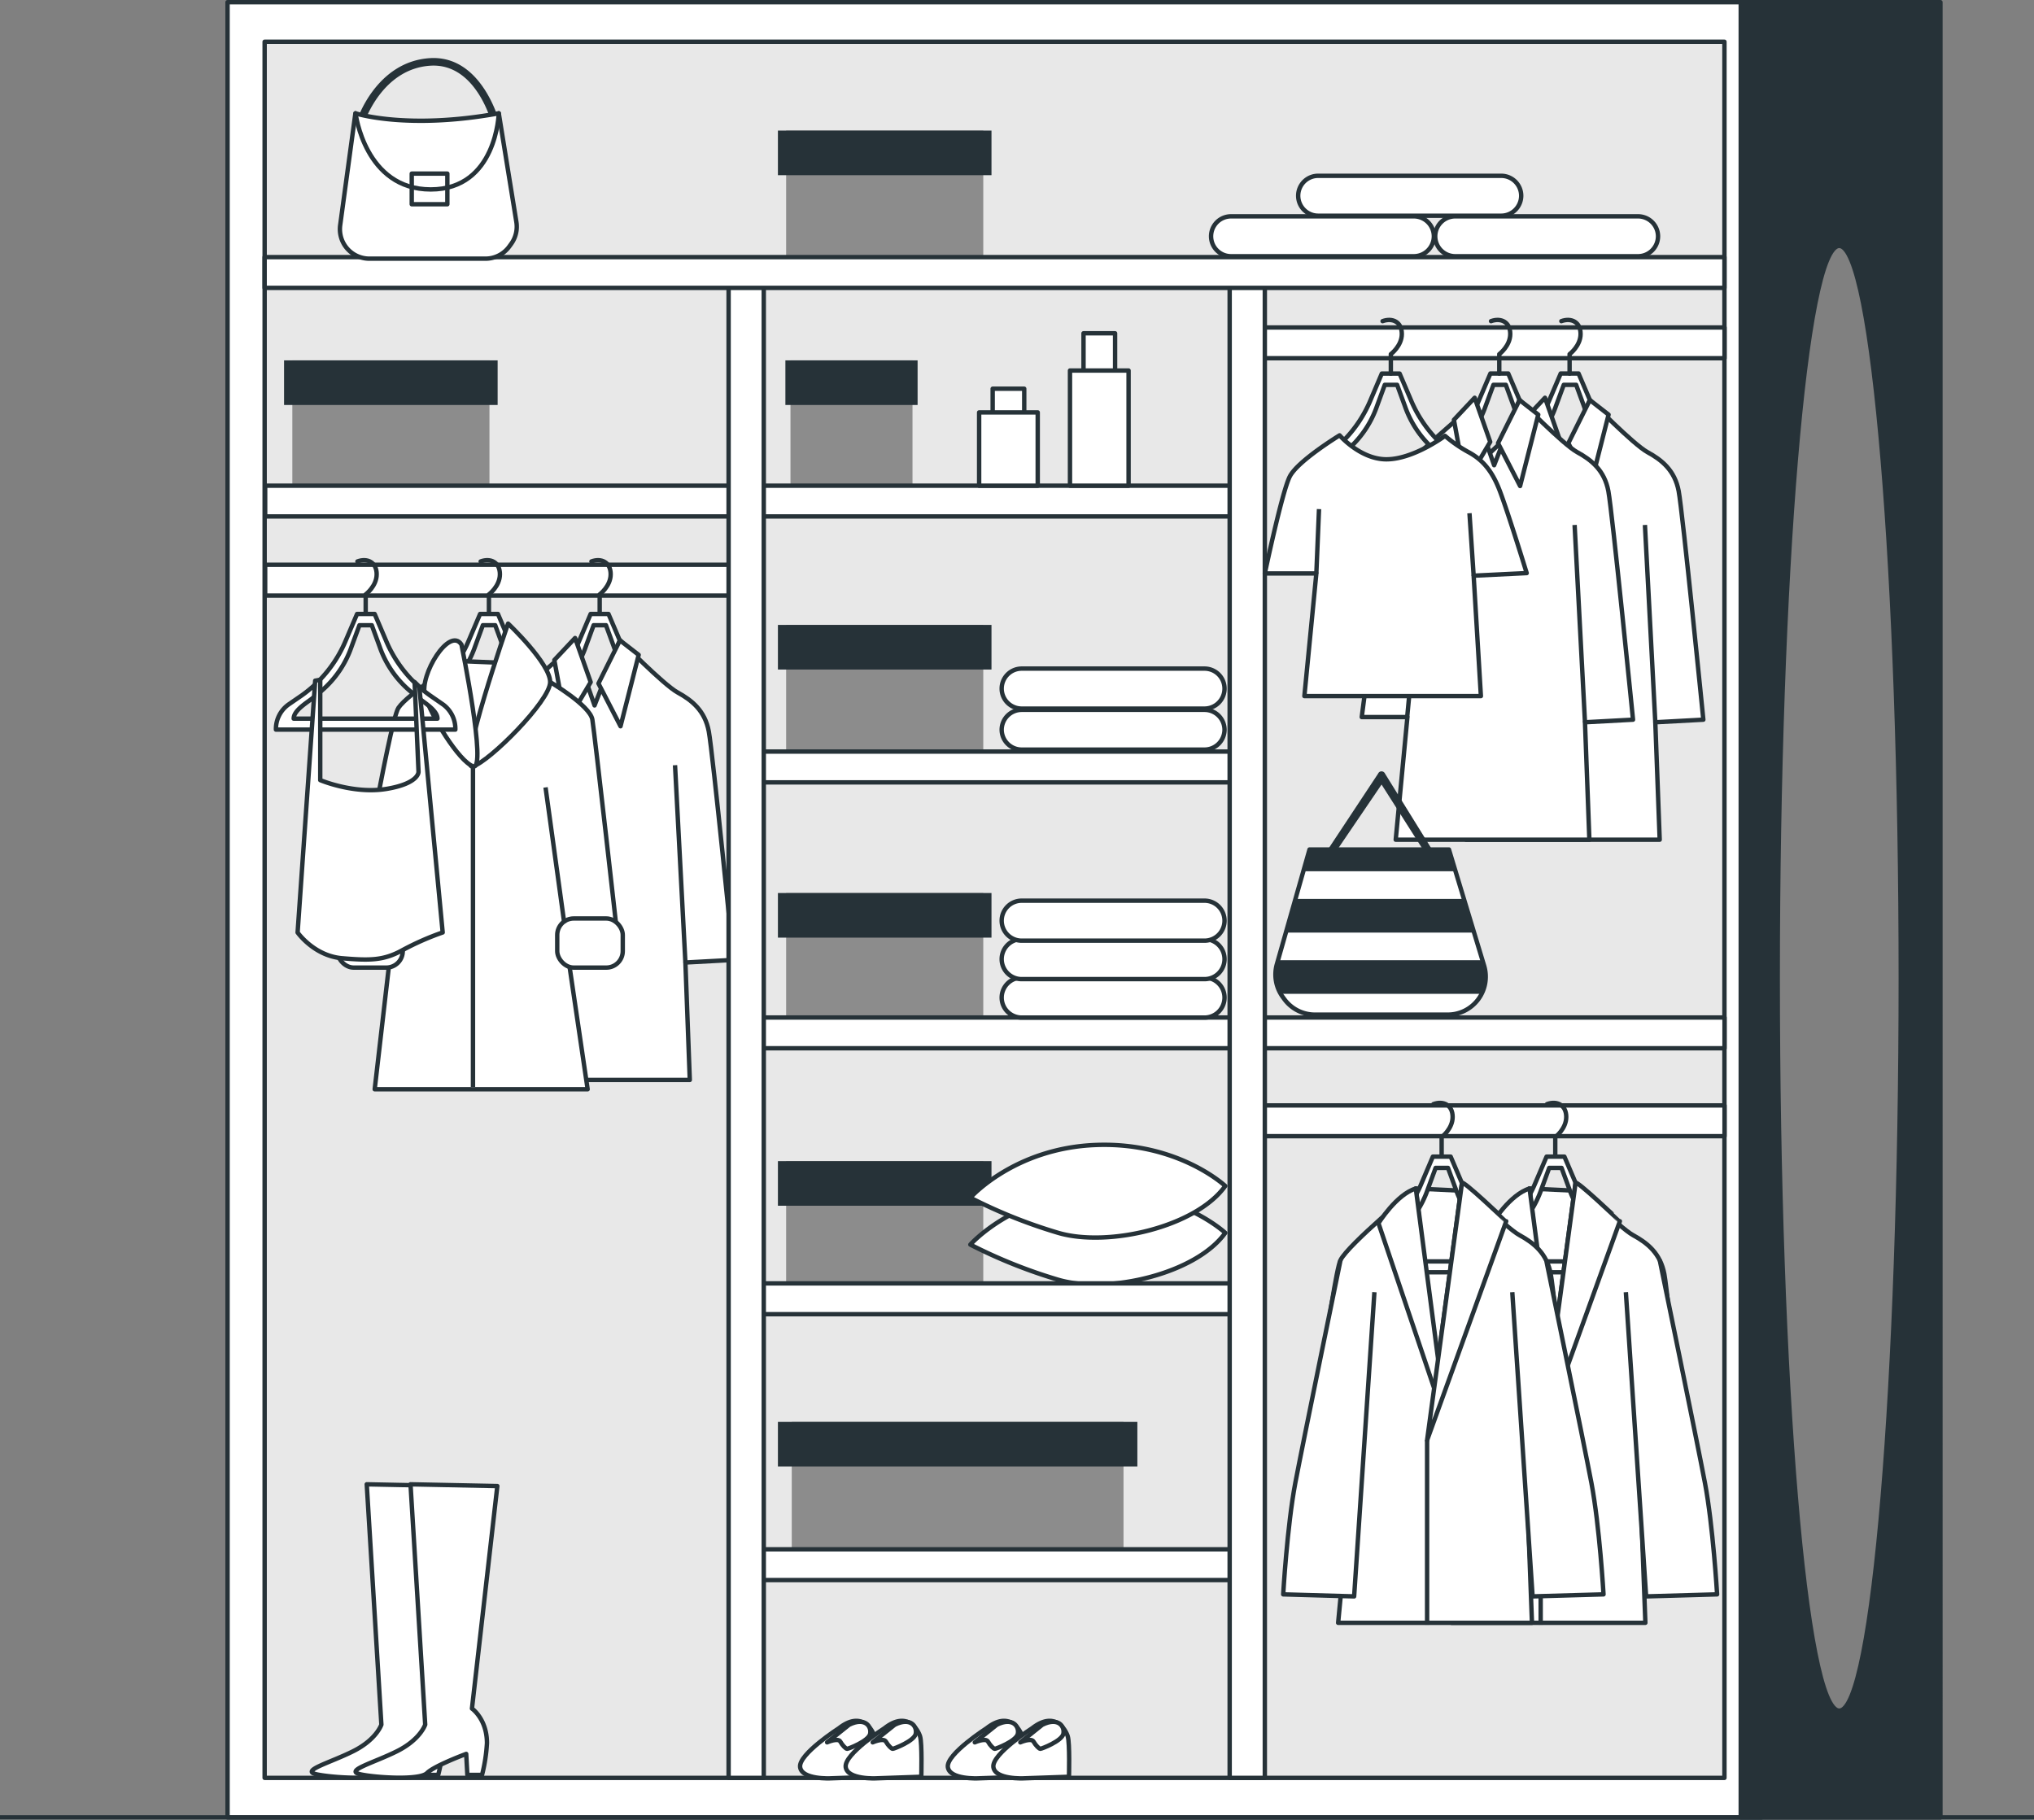 <?xml version="1.0" encoding="UTF-8"?> <svg xmlns="http://www.w3.org/2000/svg" viewBox="0 0 462.77 414"><rect x="0" y="0" width="462.77" height="414" fill="#808080" stroke="none"/> <defs> <style>.cls-1,.cls-7{fill:#fff;}.cls-1,.cls-2,.cls-5,.cls-6,.cls-7,.cls-8{stroke:#263238;stroke-linejoin:round;}.cls-2{fill:#e8e8e8;}.cls-3{fill:#8c8c8c;}.cls-4,.cls-8{fill:#263238;}.cls-5,.cls-6{fill:none;}.cls-5,.cls-7{stroke-linecap:round;}</style> </defs> <g id="Слой_2" data-name="Слой 2"> <g id="Слой_1-2" data-name="Слой 1"> <g id="freepik--Wardrobe--inject-3"> <rect class="cls-1" x="51.77" y="0.5" width="349" height="413"></rect> <rect class="cls-2" x="60.21" y="9.5" width="332.13" height="395"></rect> <path class="cls-1" d="M83.44,337.71l3.33,54.67s-1.07,3.38-6.4,6.05-12.18,4.46-8.27,5.28c3.55.75,13.42,1.37,15.09-.3s8.91-4.36,8.91-4.36l.27,4.78H99.7a37,37,0,0,0,1.13-7.24c0-5.49-3.41-7.86-3.41-7.86l5.77-50.62Z"></path> <path class="cls-1" d="M93.4,337.71l3.34,54.67s-1.07,3.38-6.4,6.05-12.18,4.46-8.27,5.28c3.54.75,13.42,1.37,15.08-.3s8.92-4.36,8.92-4.36l.26,4.78h3.34a37,37,0,0,0,1.12-7.24c0-5.49-3.41-7.86-3.41-7.86l5.77-50.62Z"></path> <rect class="cls-3" x="178.86" y="142.18" width="44.85" height="28.64"></rect> <rect class="cls-4" x="176.99" y="142.18" width="48.59" height="10.15"></rect> <rect class="cls-3" x="178.86" y="203.18" width="44.85" height="28.64"></rect> <rect class="cls-4" x="176.99" y="203.18" width="48.59" height="10.15"></rect> <rect class="cls-3" x="178.86" y="264.18" width="44.85" height="28.64"></rect> <rect class="cls-4" x="176.99" y="264.18" width="48.59" height="10.15"></rect> <rect class="cls-3" x="180.14" y="323.51" width="75.48" height="28.64"></rect> <rect class="cls-4" x="176.99" y="323.51" width="81.78" height="10.15"></rect> <rect class="cls-3" x="179.85" y="81.99" width="27.76" height="28.64"></rect> <rect class="cls-4" x="178.69" y="81.99" width="30.08" height="10.15"></rect> <rect class="cls-1" x="168.45" y="110.5" width="112.13" height="7"></rect> <rect class="cls-1" x="168.45" y="171" width="112.13" height="7"></rect> <rect class="cls-1" x="168.45" y="231.5" width="112.13" height="7"></rect> <rect class="cls-1" x="282.45" y="231.5" width="109.91" height="7"></rect> <rect class="cls-1" x="282.45" y="251.5" width="109.91" height="7"></rect> <rect class="cls-1" x="282.45" y="74.5" width="109.91" height="7"></rect> <path class="cls-1" d="M278.77,280.5s-10.67-10-29.33-9.33-28.67,12-28.67,12a116.25,116.25,0,0,0,20,8C252.1,294.5,272.1,289.83,278.77,280.5Z"></path> <path class="cls-1" d="M278.77,269.83s-10.67-10-29.33-9.33-28.67,12-28.67,12a115.93,115.93,0,0,0,20,8C252.1,283.83,272.1,279.17,278.77,269.83Z"></path> <rect class="cls-1" x="168.45" y="292" width="112.13" height="7"></rect> <rect class="cls-1" x="168.45" y="352.5" width="112.13" height="7"></rect> <rect class="cls-3" x="66.51" y="81.99" width="44.85" height="28.64"></rect> <rect class="cls-4" x="64.63" y="81.99" width="48.59" height="10.15"></rect> <rect class="cls-3" x="178.86" y="29.71" width="44.85" height="28.64"></rect> <rect class="cls-4" x="176.99" y="29.71" width="48.59" height="10.15"></rect> <rect class="cls-1" x="60.33" y="110.5" width="110.24" height="7"></rect> <rect class="cls-1" x="60.33" y="128.5" width="110.24" height="7"></rect> <path class="cls-1" d="M154.11,160.32,151,158.2a29,29,0,0,1-10-12.51l-2.56-6h-4.06l-2.55,6a29,29,0,0,1-10,12.51l-3.07,2.12A6.86,6.86,0,0,0,116,166h40.82A6.86,6.86,0,0,0,154.11,160.32ZM137.6,163.5H120.06c0-1.88,3-3.62,4.19-4.58l2.12-1.72a23.25,23.25,0,0,0,6.92-10.12l1.77-4.83h2.81l1.77,4.83a23.08,23.08,0,0,0,6.91,10.1l2.12,1.72c1.19,1,4.13,2.7,4.13,4.58Z"></path> <path class="cls-5" d="M136.44,139.62v-4.38s2.5-1.87,2.5-4.58-2.08-3.76-4.38-2.92"></path> <path class="cls-1" d="M130.55,146.94l4.72,13.56,5.78-14.83s9.87,10.1,13.12,11.88,6.2,4.13,7.09,8.85,5.61,52,5.61,52l-10.93.59,1,26.72h-44.1l2.66-27.9H105.16s6.49-51.08,8.26-54.62S130.55,146.94,130.55,146.94Z"></path> <polygon class="cls-1" points="126.12 150.18 128.78 164.65 134.39 155.2 130.84 145.16 126.12 150.18"></polygon> <polygon class="cls-1" points="141.05 145.69 136.16 155.5 141.18 165.24 145.31 149 141.05 145.69"></polygon> <line class="cls-6" x1="155.94" y1="218.98" x2="153.58" y2="174.1"></line> <line class="cls-6" x1="115.49" y1="217.8" x2="119.62" y2="174.1"></line> <path class="cls-1" d="M374.77,105.66l-3.06-2.16a29,29,0,0,1-10-12.52l-2.56-6h-4.06l-2.56,6a29,29,0,0,1-10,12.52l-3.07,2.12a6.85,6.85,0,0,0-2.77,5.66h40.84A6.83,6.83,0,0,0,374.77,105.66Zm-16.5,3.15H340.73c0-1.88,3-3.62,4.19-4.58l2.12-1.72A23.08,23.08,0,0,0,354,92.39l1.78-4.83h2.82l1.77,4.83a23.09,23.09,0,0,0,6.9,10.11l2.13,1.72c1.18,1,4.13,2.7,4.13,4.58Z"></path> <path class="cls-5" d="M357.11,85V80.58s2.5-1.88,2.5-4.59-2.09-3.75-4.38-2.92"></path> <path class="cls-1" d="M351.22,92.27l4.72,13.58L361.72,91s9.87,10.11,13.12,11.88,6.2,4.13,7.09,8.86,5.61,52,5.61,52l-10.93.59,1,26.72H333.55l2.66-27.9H325.82s6.5-51.09,8.27-54.63S351.22,92.27,351.22,92.27Z"></path> <polygon class="cls-1" points="346.79 95.52 349.44 109.99 355.05 100.54 351.51 90.5 346.79 95.52"></polygon> <polygon class="cls-1" points="361.72 91.02 356.83 100.83 361.85 110.58 365.98 94.34 361.72 91.02"></polygon> <line class="cls-6" x1="376.61" y1="164.32" x2="374.25" y2="119.44"></line> <line class="cls-6" x1="336.16" y1="163.14" x2="340.29" y2="119.44"></line> <path class="cls-1" d="M358.77,105.66l-3.06-2.16a29,29,0,0,1-10-12.52l-2.56-6h-4.06l-2.56,6a29,29,0,0,1-10,12.52l-3.07,2.12a6.85,6.85,0,0,0-2.77,5.66h40.84A6.83,6.83,0,0,0,358.77,105.66Zm-16.5,3.15H324.73c0-1.88,3-3.62,4.19-4.58l2.12-1.72A23.08,23.08,0,0,0,338,92.39l1.78-4.83h2.82l1.77,4.83a23.09,23.09,0,0,0,6.9,10.11l2.13,1.72c1.18,1,4.13,2.7,4.13,4.58Z"></path> <path class="cls-5" d="M341.11,85V80.58s2.5-1.88,2.5-4.59-2.09-3.75-4.38-2.92"></path> <path class="cls-1" d="M335.22,92.27l4.72,13.58L345.72,91s9.87,10.11,13.12,11.88,6.2,4.13,7.09,8.86,5.61,52,5.61,52l-10.93.59,1,26.72H317.55l2.66-27.9H309.82s6.5-51.09,8.27-54.63S335.22,92.27,335.22,92.27Z"></path> <polygon class="cls-1" points="330.79 95.52 333.44 109.99 339.05 100.54 335.51 90.5 330.79 95.52"></polygon> <polygon class="cls-1" points="345.72 91.02 340.83 100.83 345.85 110.58 349.98 94.34 345.72 91.02"></polygon> <line class="cls-6" x1="360.61" y1="164.32" x2="358.25" y2="119.44"></line> <line class="cls-6" x1="320.16" y1="163.14" x2="324.29" y2="119.44"></line> <polygon class="cls-1" points="347.96 270.41 358.84 270.93 358.84 317.53 345.92 317.53 347.96 270.41"></polygon> <path class="cls-1" d="M371.55,283.8l-3.06-2.12a29,29,0,0,1-10-12.52l-2.56-6h-4.06l-2.56,6a29,29,0,0,1-10,12.52l-3.07,2.12a6.86,6.86,0,0,0-2.77,5.66h40.82A6.83,6.83,0,0,0,371.55,283.8ZM355.05,287H337.47c0-1.89,3-3.63,4.19-4.59l2.12-1.71a23.14,23.14,0,0,0,6.92-10.16l1.77-4.82h2.81l1.77,4.82A23.11,23.11,0,0,0,364,280.63l2.13,1.71c1.18,1,4.13,2.7,4.13,4.59Z"></path> <path class="cls-5" d="M353.85,263.1v-4.38s2.5-1.88,2.5-4.59-2.09-3.75-4.38-2.92"></path> <path class="cls-1" d="M348,270.41,352.68,312l5.78-42.84s9.87,10.11,13.12,11.88,6.2,4.14,7.09,8.86,5.61,52,5.61,52l-10.93.6,1,26.72h-44.1l2.66-27.9H322.55s6.5-51.08,8.27-54.63S348,270.41,348,270.41Z"></path> <path class="cls-1" d="M348,270.41l5.8,44.35-1.38,1.85-12.92-38.3S343.55,271.74,348,270.41Z"></path> <path class="cls-1" d="M358.46,269.16l-7.91,58.52,18-49.83S358.4,268.18,358.46,269.16Z"></path> <path class="cls-1" d="M330.83,286.65s-8.44,41-10.29,50.72-2.77,25.38-2.77,25.38l16.15.46L338.55,294"></path> <path class="cls-1" d="M377.61,286.65s8.45,41,10.29,50.72,2.77,25.38,2.77,25.38l-16.15.46L369.91,294"></path> <line class="cls-6" x1="350.53" y1="327.68" x2="350.53" y2="369.67"></line> <polygon class="cls-1" points="322.12 270.41 333 270.93 333 317.53 320.08 317.53 322.12 270.41"></polygon> <path class="cls-1" d="M345.68,283.8l-3.07-2.12a29,29,0,0,1-10-12.52l-2.56-6H326l-2.55,6a29,29,0,0,1-10,12.52l-3.07,2.12a6.91,6.91,0,0,0-2.77,5.66h40.82A6.89,6.89,0,0,0,345.68,283.8ZM329.17,287H311.63c0-1.89,3-3.63,4.19-4.59l2.12-1.71a23.14,23.14,0,0,0,6.92-10.16l1.77-4.82h2.81l1.77,4.82a23.05,23.05,0,0,0,6.92,10.13l2.12,1.71c1.19,1,4.13,2.7,4.13,4.59Z"></path> <path class="cls-5" d="M328,263.1v-4.38s2.5-1.88,2.5-4.59-2.08-3.75-4.38-2.92"></path> <path class="cls-1" d="M322.12,270.41,326.84,312l5.78-42.84s9.87,10.11,13.12,11.88,6.2,4.14,7.09,8.86,5.61,52,5.61,52l-10.89.6,1,26.72h-44.1l2.66-27.9H296.73s6.49-51.08,8.26-54.63S322.12,270.41,322.12,270.41Z"></path> <path class="cls-1" d="M322.12,270.41l5.8,44.35-1.37,1.85-12.92-38.3S317.7,271.74,322.12,270.41Z"></path> <path class="cls-1" d="M332.62,269.16l-7.93,58.52,18-49.83S332.55,268.18,332.62,269.16Z"></path> <path class="cls-1" d="M305,286.65s-8.44,41-10.29,50.72-2.76,25.38-2.76,25.38l16.14.46L312.7,294"></path> <path class="cls-1" d="M351.78,286.65s8.44,41,10.29,50.72,2.76,25.38,2.76,25.38l-16.14.46L344.07,294"></path> <line class="cls-6" x1="324.69" y1="327.68" x2="324.69" y2="369.67"></line> <rect class="cls-1" x="279.77" y="61.5" width="8" height="343"></rect> <rect class="cls-1" x="165.77" y="61.5" width="8" height="343"></rect> <rect class="cls-1" x="60.21" y="58.5" width="332.13" height="7"></rect> <path class="cls-4" d="M112.84,29.13a.87.87,0,0,1-.85-.68c0-.14-3.52-14.21-14.12-13.5-11,.73-15,12.93-15,13.06a.88.88,0,0,1-1.1.57.85.85,0,0,1-.58-1.07h0c0-.14,4.32-13.47,16.57-14.28,12-.78,15.9,14.68,15.94,14.84a1.1,1.1,0,0,1-.86,1.07Z"></path> <path class="cls-7" d="M80.86,25.78s11.7,3.82,32.62,0l4,24.7a6.68,6.68,0,0,1-1.17,5l-.42.58a6.7,6.7,0,0,1-5.44,2.79H84a6.71,6.71,0,0,1-6-3.8h0a6.74,6.74,0,0,1-.6-3.83Z"></path> <path class="cls-5" d="M113.48,25.78S113,43.1,98,43.1s-17.1-17.32-17.1-17.32"></path> <rect class="cls-5" x="93.68" y="39.5" width="8.1" height="6.97"></rect> <path class="cls-7" d="M297.94,193.28h31.72l8,26.44a8.62,8.62,0,0,1-1.33,7.64h0a8.62,8.62,0,0,1-6.94,3.49H299.18a8.62,8.62,0,0,1-7-3.56l-.34-.47a8.65,8.65,0,0,1-1.33-7.44Z"></path> <polygon class="cls-4" points="294.75 204.52 292.58 212.18 335.36 212.18 333.05 204.52 294.75 204.52"></polygon> <path class="cls-4" d="M290.55,219.38a8.65,8.65,0,0,0,.88,6.74h45.62a8.62,8.62,0,0,0,.58-6.4l-.37-1.25H290.79Z"></path> <polygon class="cls-4" points="297.94 193.28 296.53 198.23 331.15 198.23 329.66 193.28 297.94 193.28"></polygon> <path class="cls-4" d="M301.55,196.63a.76.76,0,0,1-.39-.1.92.92,0,0,1-.4-1.2L313.55,176a.84.84,0,0,1,.79-.5.88.88,0,0,1,.78.52l11.7,18.88a.89.89,0,0,1-.43,1.18.85.85,0,0,1-1.14-.42h0L314.33,178.5l-12,17.66A.87.87,0,0,1,301.55,196.63Z"></path> <path class="cls-1" d="M128.91,160.32l-3.07-2.12a29,29,0,0,1-10-12.51l-2.55-6h-4.06l-2.56,6a29,29,0,0,1-10,12.51l-3.07,2.12A6.88,6.88,0,0,0,90.84,166h40.82A6.9,6.9,0,0,0,128.91,160.32Zm-16.5,3.18H94.86c0-1.88,3-3.62,4.19-4.58l2.12-1.72a23.16,23.16,0,0,0,6.92-10.12l1.77-4.83h2.81l1.77,4.83a23.25,23.25,0,0,0,6.92,10.12l2.12,1.72c1.19,1,4.13,2.7,4.13,4.58Z"></path> <path class="cls-5" d="M111.24,139.62v-4.38s2.5-1.87,2.5-4.58-2.08-3.76-4.38-2.92"></path> <path class="cls-1" d="M125.18,155.19s9.06,5.32,9.59,8.52,5.85,50.58,5.85,50.58l-11.71,1.06,4.79,32.48H85.25L89,215.35l-9-.53s8.52-50.58,10.65-53.77,13.84-10.65,13.84-10.65l12.78.53Z"></path> <path class="cls-1" d="M115.6,141.88s-11.71,33.54-8,32.48,17.57-14.91,17.57-19.17S115.6,141.88,115.6,141.88Z"></path> <path class="cls-1" d="M105,146.67s5.86,28.75,2.66,27.69S98,162.81,96.69,158.2,102.29,142.41,105,146.67Z"></path> <rect class="cls-1" x="126.78" y="208.97" width="14.91" height="11.18" rx="3.75"></rect> <rect class="cls-1" x="76.73" y="208.97" width="14.91" height="11.18" rx="3.75"></rect> <line class="cls-6" x1="128.38" y1="210.03" x2="124.12" y2="179.15"></line> <line class="cls-6" x1="89.51" y1="208.43" x2="95.37" y2="179.68"></line> <line class="cls-6" x1="107.61" y1="174.36" x2="107.61" y2="247.3"></line> <path class="cls-1" d="M100.86,160.32,97.8,158.2a29,29,0,0,1-10-12.51l-2.56-6h-4l-2.56,6a29,29,0,0,1-10,12.51l-3.08,2.12A6.86,6.86,0,0,0,62.78,166H103.6A6.86,6.86,0,0,0,100.86,160.32Zm-16.5,3.18H66.82c0-1.88,3-3.62,4.19-4.58l2.12-1.72A23.14,23.14,0,0,0,80,147.08l1.78-4.83h2.81l1.77,4.83a23.14,23.14,0,0,0,6.91,10.12l2.13,1.72c1.18,1,4.13,2.7,4.13,4.58Z"></path> <path class="cls-5" d="M83.2,139.62v-4.38s2.5-1.87,2.5-4.58-2.09-3.76-4.38-2.92"></path> <path class="cls-1" d="M71.71,154.87l-4,57.29s3.73,5.32,10.12,5.86,9.48.53,13.79-1.87a62.48,62.48,0,0,1,9.1-4L95.4,156.24l-1.07-1.06.89,20.41s.18,2.66-7.28,3.9-15.08-2-15.08-2V154.66Z"></path> <path class="cls-1" d="M334.11,105.66,331,103.5A29,29,0,0,1,321,91l-2.56-6h-4.06l-2.55,6a29,29,0,0,1-10,12.52l-3.07,2.12a6.86,6.86,0,0,0-2.77,5.66h40.82A6.89,6.89,0,0,0,334.11,105.66Zm-16.51,3.15H300.06c0-1.88,3-3.62,4.19-4.58l2.12-1.72a23.25,23.25,0,0,0,6.92-10.12l1.77-4.83h2.81l1.77,4.83a23.11,23.11,0,0,0,6.91,10.11l2.12,1.72c1.19,1,4.13,2.7,4.13,4.58Z"></path> <path class="cls-5" d="M316.44,85V80.58s2.5-1.88,2.5-4.59-2.08-3.75-4.38-2.92"></path> <path class="cls-1" d="M304.78,99.05s4.65,5.36,10.49,5.45c6.21.1,13.5-5.33,13.5-5.33a30.36,30.36,0,0,0,5.4,3.73c3.25,1.77,5.39,4.36,7.09,8.86,1.9,5,6.09,18.63,6.09,18.63l-12.07.59,1.65,27.39H296.77l2.72-27.9H287.77s3.88-18.42,5.65-22S304.78,99.05,304.78,99.05Z"></path> <line class="cls-6" x1="299.49" y1="130.47" x2="300.1" y2="115.83"></line> <line class="cls-6" x1="335.28" y1="130.98" x2="334.33" y2="116.77"></line> <path class="cls-8" d="M396.05.5v413h45.43V.5Zm22.41,388.71c-7.74,0-14-74.6-14-166.63s6.27-166.64,14-166.64,14,74.61,14,166.64S426.2,389.21,418.46,389.21Z"></path> <path class="cls-1" d="M274.05,222.43h-41.6A4.55,4.55,0,0,0,227.9,227h0a4.55,4.55,0,0,0,4.55,4.52h41.6A4.55,4.55,0,0,0,278.6,227h0A4.54,4.54,0,0,0,274.05,222.43Z"></path> <path class="cls-1" d="M274.05,213.67h-41.6a4.55,4.55,0,0,0-4.55,4.55h0a4.55,4.55,0,0,0,4.55,4.55h41.6a4.55,4.55,0,0,0,4.55-4.55h0A4.55,4.55,0,0,0,274.05,213.67Z"></path> <path class="cls-1" d="M274.05,204.92h-41.6a4.55,4.55,0,0,0-4.55,4.55h0a4.55,4.55,0,0,0,4.55,4.55h41.6a4.55,4.55,0,0,0,4.55-4.55h0A4.55,4.55,0,0,0,274.05,204.92Z"></path> <path class="cls-1" d="M274.05,161.5h-41.6A4.55,4.55,0,0,0,227.9,166h0a4.55,4.55,0,0,0,4.55,4.55h41.6A4.55,4.55,0,0,0,278.6,166h0A4.55,4.55,0,0,0,274.05,161.5Z"></path> <path class="cls-1" d="M274.05,152.12h-41.6a4.55,4.55,0,0,0-4.55,4.55h0a4.55,4.55,0,0,0,4.55,4.55h41.6a4.55,4.55,0,0,0,4.55-4.55h0A4.55,4.55,0,0,0,274.05,152.12Z"></path> <path class="cls-1" d="M321.68,49.22h-41.6a4.54,4.54,0,0,0-4.54,4.54h0a4.54,4.54,0,0,0,4.54,4.54h41.6a4.55,4.55,0,0,0,4.55-4.54h0A4.55,4.55,0,0,0,321.68,49.22Z"></path> <path class="cls-1" d="M341.55,40H299.91a4.54,4.54,0,0,0-4.55,4.53v0h0a4.55,4.55,0,0,0,4.55,4.55h41.64a4.55,4.55,0,0,0,4.55-4.55h0A4.55,4.55,0,0,0,341.55,40Z"></path> <path class="cls-1" d="M372.68,49.22h-41.6a4.54,4.54,0,0,0-4.54,4.54h0a4.54,4.54,0,0,0,4.54,4.54h41.6a4.55,4.55,0,0,0,4.55-4.54h0A4.55,4.55,0,0,0,372.68,49.22Z"></path> <rect class="cls-1" x="225.85" y="88.44" width="7.18" height="5.7"></rect> <rect class="cls-1" x="222.77" y="93.83" width="13.33" height="16.67"></rect> <rect class="cls-1" x="246.52" y="75.83" width="7.18" height="8.95"></rect> <rect class="cls-1" x="243.44" y="84.3" width="13.33" height="26.2"></rect> <path class="cls-1" d="M190.86,393.21s-9.18,5.88-8.82,8.82,7,2.57,7,2.57l10.2-.35s.21-7.63-.28-9.2S196,389.17,190.86,393.21Z"></path> <path class="cls-1" d="M193.18,392.42l-5,4s2.48-1.1,3-.18,1.28,1.65,1.56,1.65,4.86-1.75,5.23-3.4S196.84,390.59,193.18,392.42Z"></path> <path class="cls-1" d="M201.22,393.21s-9.18,5.88-8.81,8.82,7,2.57,7,2.57l10.2-.35s.21-7.63-.28-9.2S206.37,389.17,201.22,393.21Z"></path> <path class="cls-1" d="M203.55,392.42l-5,4s2.47-1.1,3-.18,1.29,1.65,1.56,1.65,4.86-1.75,5.23-3.4S207.21,390.59,203.55,392.42Z"></path> <path class="cls-1" d="M224.46,393.21s-9.18,5.88-8.81,8.82,7,2.57,7,2.57l10.2-.35s.21-7.63-.28-9.2S229.61,389.17,224.46,393.21Z"></path> <path class="cls-1" d="M226.78,392.42l-5,4s2.48-1.1,3-.18,1.28,1.65,1.56,1.65,4.86-1.75,5.23-3.4S230.44,390.59,226.78,392.42Z"></path> <path class="cls-1" d="M234.82,393.21s-9.18,5.88-8.81,8.82,7,2.57,7,2.57l10.2-.35s.21-7.63-.28-9.2S240,389.17,234.82,393.21Z"></path> <path class="cls-1" d="M237.14,392.42l-5,4s2.47-1.1,3-.18,1.29,1.65,1.56,1.65,4.86-1.75,5.23-3.4S240.81,390.59,237.14,392.42Z"></path> </g> <g id="freepik--Floor--inject-3"> <line class="cls-6" y1="413.5" x2="462.77" y2="413.5"></line> </g> </g> </g> </svg> 